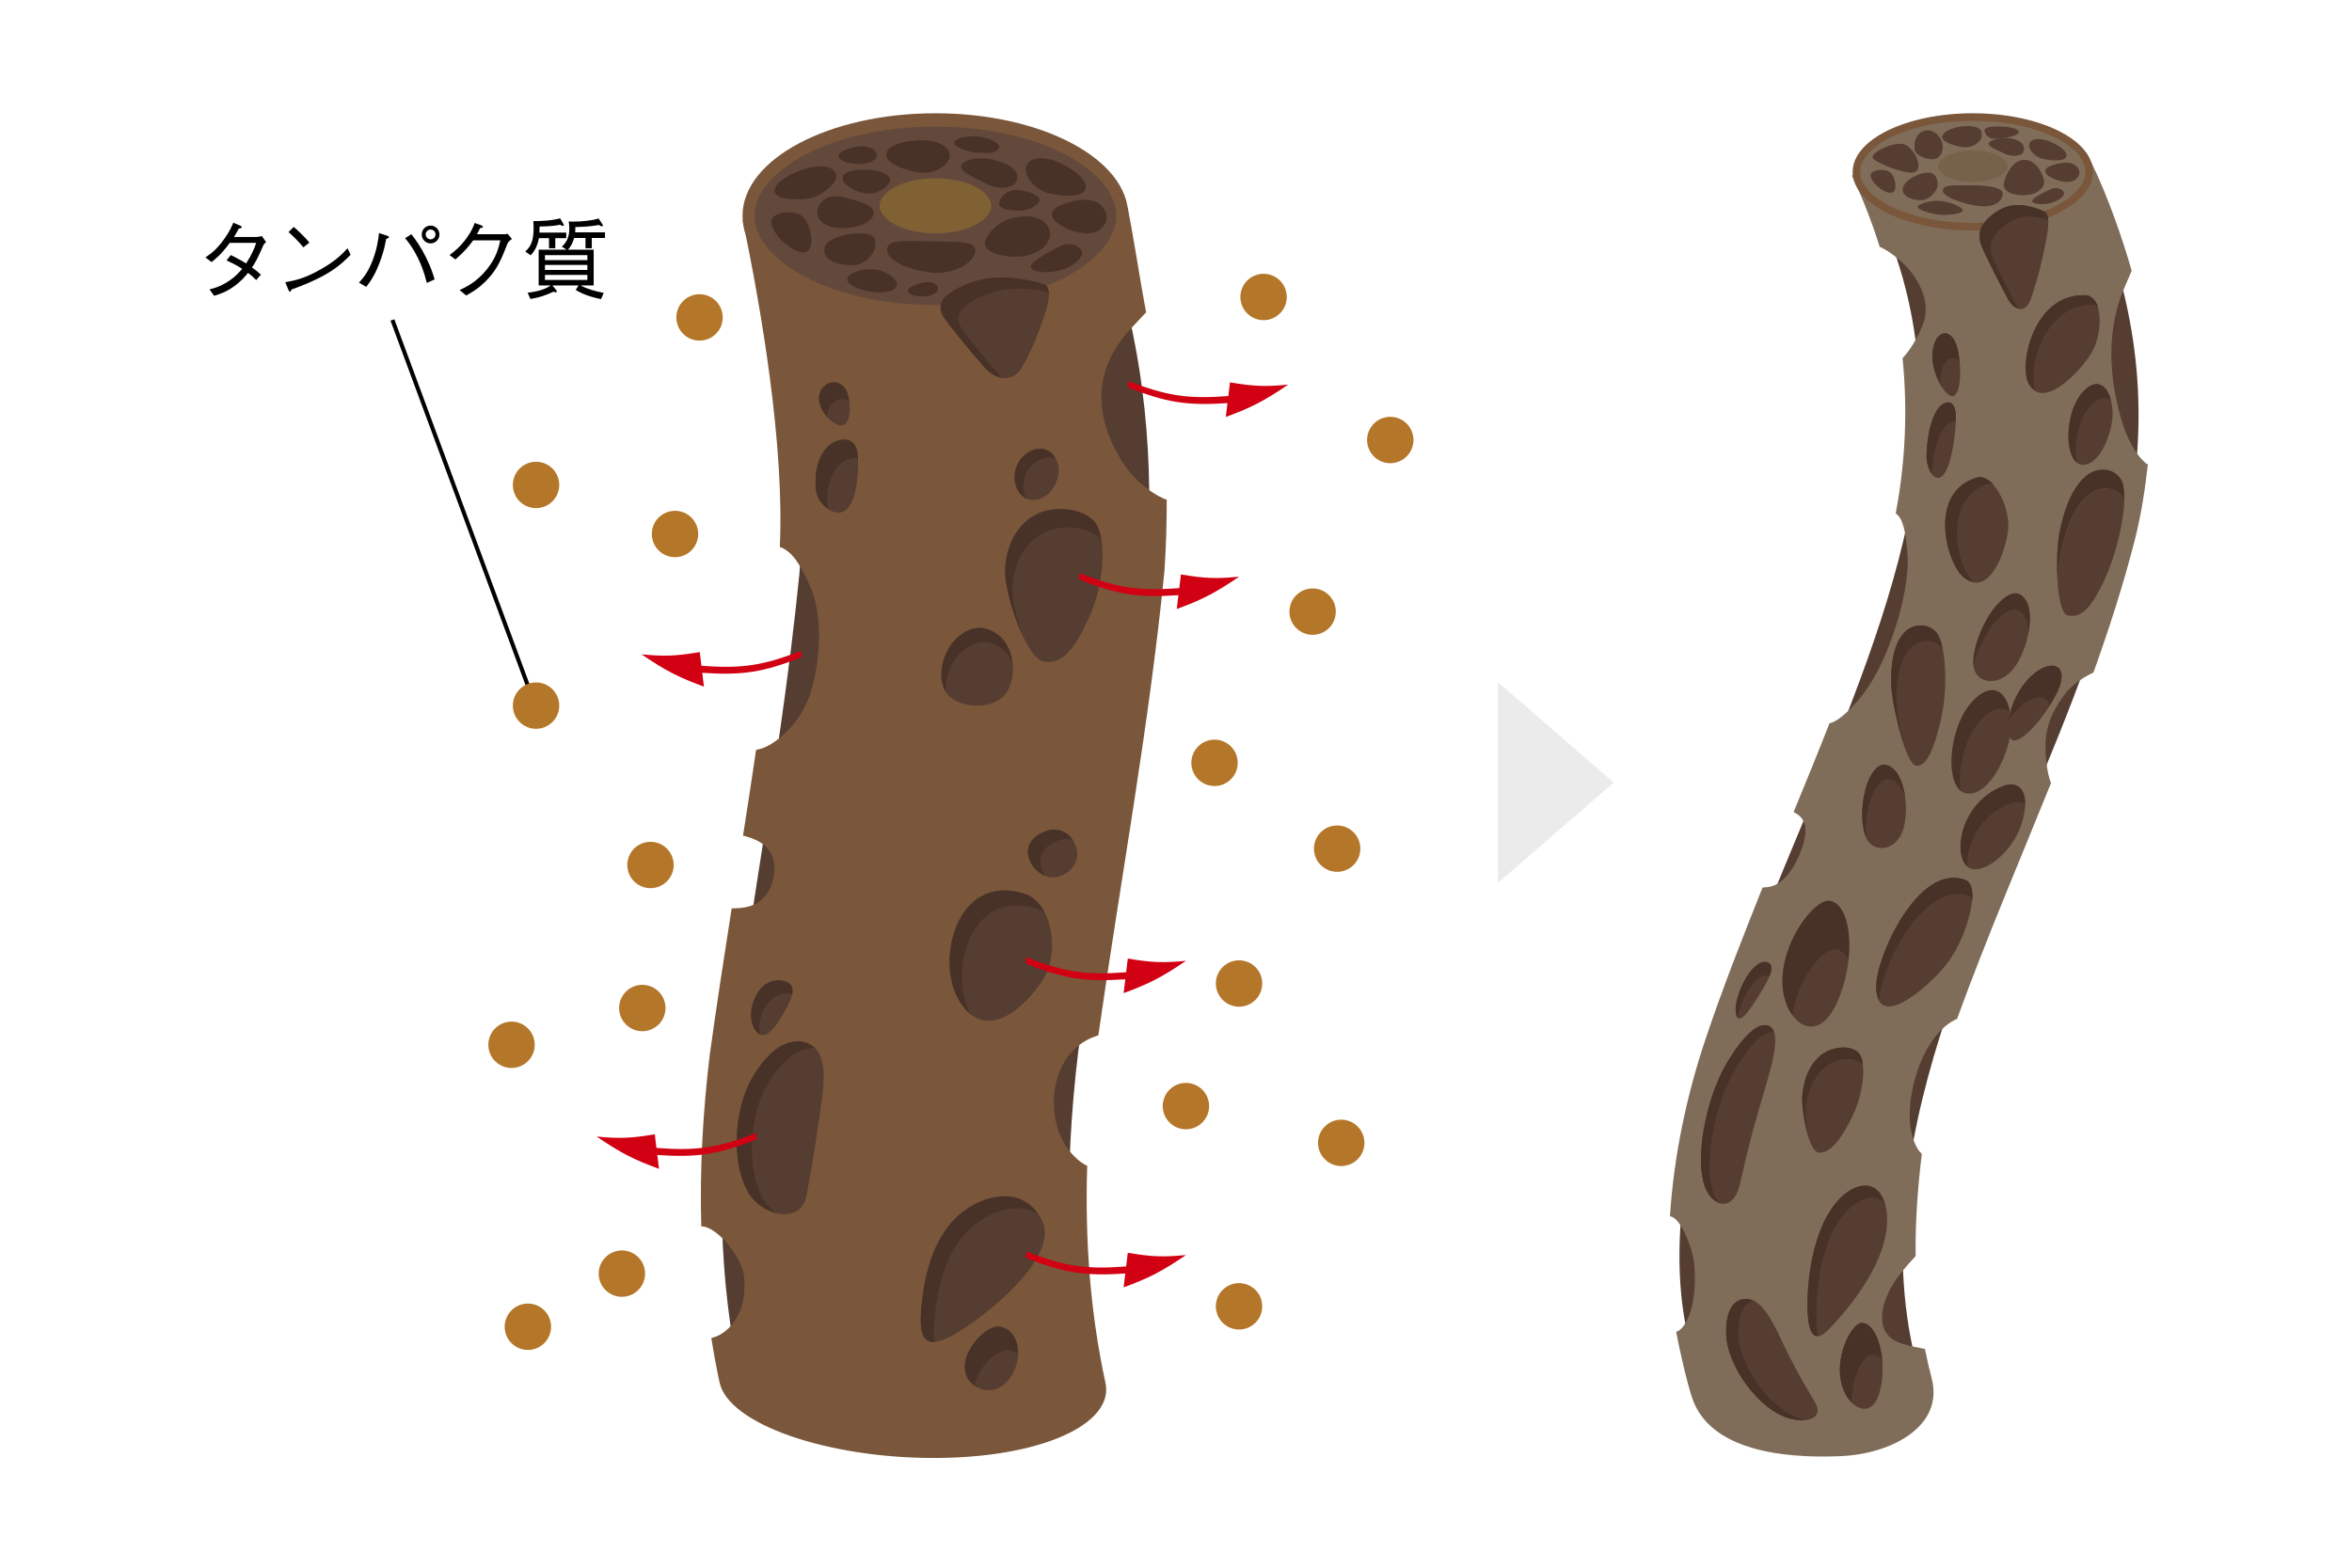 <svg xmlns="http://www.w3.org/2000/svg" xmlns:xlink="http://www.w3.org/1999/xlink" viewBox="0 0 450 300">
<style type="text/css">
.st0{fill:none;stroke:#040000;stroke-width:0.782;stroke-miterlimit:10;}.st1{fill:#553D32;}.st2{fill:#7A573A;}.st3{fill:#63483C;}.st4{fill:#806134;}.st5{fill:#483228;}.st6{fill:#806D59;}.st7{fill:#76614B;}.st8{fill:#D10012;}.st9{fill:#B47628;}.st10{fill:#EBEBEB;}</style>
<g>
<line class="st0" x1="102.435" y1="135.083" x2="75.083" y2="61.228"/>
<g>
<path class="st1" d="M178.971,275.318c-21.242,0-36.322-6.83-37.373-11.533c-3.997-18.385-4.588-38.556-1.805-61.644c1.526-11.02,3.296-22.275,5.005-33.158c3.042-19.36,6.188-39.379,8.156-59.255c1.503-21.498-0.47-41.481-5.853-59.567h66.11c5.611,17.771,7.704,37.586,6.216,58.947c-1.935,19.551-5.063,39.452-8.087,58.701c-1.716,10.926-3.491,22.222-5.038,33.384c-2.892,23.979-2.262,44.949,1.917,64.175c0.127,0.571,0.152,1.346-0.744,2.468C204.585,271.441,194.436,275.318,178.971,275.318z"/>
<path class="st2" d="M210.144,198.129c4.212-29.613,9.695-59.032,12.636-88.762c0.319-4.577,0.452-9.164,0.447-13.75c-1.711-0.491-6.03-3.136-8.705-7.546c-6.553-10.803-3.21-18.458-0.344-22.519c1.446-2.05,3.556-4.094,5.101-5.775c-1.049-5.51-2.303-13.877-3.522-20.061c-24.606,0-49.049,2.421-73.656,2.421c3.525,16.952,8.005,42.961,7.097,62.53c2.399,0.842,3.908,3.353,5.753,7.395c1.765,3.866,2.168,9.603,1.309,15.309c-0.684,4.544-1.992,8.938-5.75,12.638c-1.885,1.856-3.985,3.245-5.848,3.471c-0.829,5.652-1.619,10.782-2.499,16.429c2.416,0.601,4.511,1.572,5.499,3.702c1.041,2.243,0.392,6.026-1.365,7.964c-1.799,1.983-3.832,2.209-6.313,2.267c-1.452,9.276-2.884,18.558-4.174,27.861c-1.319,10.945-1.956,21.969-1.641,32.966c3.325,0.1,7.739,6.271,8.121,9.17c1.066,8.08-3.676,11.796-6.196,12.18c0.45,2.864,0.965,5.723,1.584,8.571c1.777,7.961,20.586,14.415,40.97,14.415c20.384,0,34.624-6.454,32.847-14.415c-2.978-13.701-3.908-27.601-3.49-41.484c-1.552-0.738-3.431-2.461-4.72-4.916c-2.137-4.072-2.585-10.918,0.931-15.863C206.005,199.81,208.356,198.669,210.144,198.129z"/>
<g>
<defs>
<path id="SVGID_5_" d="M210.144,198.129c4.212-29.613,9.695-59.032,12.636-88.762c0.319-4.577,0.452-9.164,0.447-13.75c-1.711-0.491-6.03-3.136-8.705-7.546c-6.553-10.803-3.21-18.458-0.344-22.519c1.446-2.05,3.556-4.094,5.101-5.775c-1.03-4.464-2.234-8.904-3.72-13.297c-24.606,0-48.89-5.18-73.496-5.18c6.404,18.929,8.044,43.797,7.136,63.367c2.399,0.842,3.908,3.353,5.753,7.395c1.765,3.866,2.168,9.603,1.309,15.309c-0.684,4.544-1.992,8.938-5.75,12.638c-1.885,1.856-3.985,3.245-5.848,3.471c-0.829,5.652-1.619,10.782-2.499,16.429c2.416,0.601,4.511,1.572,5.499,3.702c1.041,2.243,0.392,6.026-1.365,7.964c-1.799,1.983-3.832,2.209-6.313,2.267c-1.452,9.276-2.884,18.558-4.174,27.861c-1.319,10.945-1.956,21.969-1.641,32.966c3.325,0.1,7.739,6.271,8.121,9.17c1.066,8.08-3.676,11.796-6.196,12.18c0.45,2.864,0.965,5.723,1.584,8.571c1.777,7.961,20.586,14.415,40.97,14.415c20.384,0,34.624-6.454,32.847-14.415c-2.978-13.701-3.908-27.601-3.49-41.484c-1.552-0.738-3.431-2.461-4.72-4.916c-2.137-4.072-2.585-10.918,0.931-15.863C206.005,199.81,208.356,198.669,210.144,198.129z"/>
</defs>
<clipPath id="SVGID_1_">
<use xlink:href="#SVGID_5_"  style="overflow:visible;"/>
</clipPath>
</g>
<g>
<ellipse class="st2" cx="178.972" cy="41.299" rx="36.909" ry="19.625"/>
<path class="st3" d="M178.971,58.364c-20.696,0-34.599-8.824-34.599-17.064c0-8.243,13.903-17.067,34.599-17.067S213.57,33.057,213.57,41.3C213.57,49.54,199.667,58.364,178.971,58.364z"/>
<path class="st4" d="M178.971,44.656c-6.393,0-10.687-2.726-10.687-5.271c0-2.546,4.294-5.272,10.687-5.272c6.393,0,10.687,2.726,10.687,5.272C189.658,41.931,185.364,44.656,178.971,44.656z"/>
<path class="st5" d="M175.931,33.017c-3.225-0.5-6.632-1.925-6.37-3.575c0.235-1.477,2.57-2.376,6.096-2.594c3.598-0.223,5.87,1.18,6.053,2.657C181.968,31.586,178.649,33.394,175.931,33.017z"/>
<path class="st5" d="M200.458,36.922c3.163,0.803,6.856,0.826,7.261-0.796c0.362-1.45-1.434-3.193-4.594-4.774c-3.224-1.613-5.864-1.212-6.61,0.075C195.464,33.241,197.81,36.204,200.458,36.922z"/>
<path class="st5" d="M163.253,50.781c-2.936,0-6.011-1.002-5.496-3.392c0.321-1.493,3.611-2.733,6.547-2.733c2.936,0,3.214,0.903,3.214,2.072C167.518,47.897,166.241,50.52,163.253,50.781z"/>
<path class="st5" d="M210.088,38.833c2.362,1.744,1.956,3.931,0.239,5.219c-1.221,0.916-4.071,0.876-6.917-0.668c-2.446-1.326-2.541-2.664-1.609-3.452C202.818,39.073,207.53,37.268,210.088,38.833z"/>
<path class="st5" d="M194.315,49.109c-4.182,0-6.334-1.529-5.808-2.995c0.593-1.654,2.671-4.194,6.525-4.652c4.545-0.54,6.077,2.042,5.869,3.589C200.647,46.937,198.498,49.109,194.315,49.109z"/>
<path class="st5" d="M161.259,43.657c3.531,0,5.902-1.505,5.902-2.911c0-1.406-2.182-2.121-5.651-2.973c-3.765-0.926-5.161,1.436-5.161,2.842C156.35,42.02,157.729,43.657,161.259,43.657z"/>
<path class="st5" d="M190.385,30.654c-3.408-0.922-6.281,0.106-6.496,1.069c-0.222,0.994,1.742,1.956,4.961,3.504c2.767,1.363,5.393,0.54,5.76-0.817C194.977,33.053,193.793,31.576,190.385,30.654z"/>
<path class="st5" d="M154.085,38.097c3.105-0.337,5.902-2.912,5.902-4.317c0-1.406-1.624-2.483-5.206-1.659c-3.253,0.749-6.619,2.886-6.619,4.292C148.162,37.819,150.541,38.328,154.085,38.097z"/>
<path class="st5" d="M178.922,52.226c-6.488-0.599-9.742-3.024-9.14-4.878c0.519-1.597,3.956-1.214,9.209-1.144c6.186,0.083,7.632,0.153,7.613,1.816C186.585,49.682,183.619,52.28,178.922,52.226z"/>
<path class="st5" d="M153.578,48.305c-2.29-0.134-6.026-3.632-6.026-5.983c0-0.914,1.7-1.942,3.939-1.665c2.277,0.282,2.693,1.42,3.068,2.254C155.344,44.656,155.868,48.438,153.578,48.305z"/>
<path class="st5" d="M186.604,29.198c-1.777-0.27-4.029-1.026-4.029-1.839c0-0.813,1.693-1.283,3.735-1.283c2.757,0,4.958,1.427,4.867,1.97C190.946,29.439,189.037,29.355,186.604,29.198z"/>
<path class="st5" d="M168.042,51.658c2.354,0.639,3.678,1.985,3.561,2.893c-0.117,0.909-1.637,1.61-4.289,1.37c-2.292-0.207-5.573-1.353-5.183-2.694C162.318,52.586,164.527,51.044,168.042,51.658z"/>
<path class="st5" d="M202.448,47.294c2.5-1.357,4.179-0.071,4.522,0.779c0.343,0.85-0.639,2.205-3.068,3.295c-2.1,0.942-6.366,1.082-6.682-0.278C197.067,50.438,198.891,49.109,202.448,47.294z"/>
<path class="st5" d="M165.535,36.974c-2.481-0.365-4.345-1.889-4.345-2.886c0-0.997,1.528-1.623,4.186-1.623c2.504,0,4.556,0.696,4.926,1.674C170.679,35.139,167.962,37.545,165.535,36.974z"/>
<path class="st5" d="M164.361,31.388c-2.042,0-4.082-0.654-3.924-1.702c0.09-0.599,1.966-1.445,3.924-1.666c2.233-0.252,3.414,0.871,3.414,1.684C167.775,30.517,166.403,31.388,164.361,31.388z"/>
<path class="st5" d="M176.897,56.717c-1.622,0.104-3.275-0.311-3.203-1.151c0.041-0.48,1.488-1.248,3.031-1.523c1.76-0.314,2.755,0.517,2.797,1.163C179.564,55.852,178.519,56.613,176.897,56.717z"/>
<path class="st5" d="M194.127,36.356c2.132-0.031,4.795,0.889,4.758,1.948c-0.021,0.606-1.501,2.038-4.119,2.009c-2.247-0.024-3.491-0.477-3.583-1.285C191.09,38.22,192.098,36.588,194.127,36.356z"/>
<path class="st1" d="M199.256,54.238c0,0-7.089-2.186-12.587-0.461c-5.195,1.63-6.326,3.668-6.326,3.668s-0.958,1.402,0.174,3.18c1.131,1.778,6.738,8.531,8.162,10.014c2.097,2.184,5.244,2.483,6.811-0.267c2.444-4.29,3.43-7.401,4.394-10.238C200.924,57.076,201.258,54.603,199.256,54.238z"/>
<path class="st5" d="M183.924,62.763c-1.131-1.778-0.174-3.18-0.174-3.18s1.131-2.037,6.326-3.668c3.693-1.159,8.095-0.553,10.593-0.031c-0.104-0.877-0.514-1.483-1.413-1.646c0,0-7.089-2.186-12.587-0.461c-5.195,1.63-6.326,3.668-6.326,3.668s-0.958,1.402,0.174,3.18c1.131,1.778,6.738,8.531,8.162,10.014c0.866,0.902,1.911,1.459,2.95,1.636C189.754,70.196,184.965,64.398,183.924,62.763z"/>
</g>
<path class="st1" d="M143.299,207.437c-2.994,6.281-3.251,15.436-0.109,20.787c2.704,4.604,10.09,6.121,11.123,0.53c1.644-8.897,2.015-11.776,2.968-18.702c1.017-7.387-0.635-10.08-3.588-10.653C147.563,198.209,143.299,207.437,143.299,207.437z"/>
<path class="st5" d="M146.094,229.519c-3.143-5.351-2.886-14.505,0.109-20.787c0,0,3.987-8.587,9.786-8.095c-0.622-0.652-1.387-1.062-2.295-1.239c-6.13-1.19-10.395,8.038-10.395,8.038c-2.994,6.281-3.251,15.436-0.109,20.787c1.204,2.051,3.337,3.482,5.424,3.953C147.615,231.49,146.724,230.593,146.094,229.519z"/>
<path class="st1" d="M198.78,98.2c-4.387,1.944-6.274,6.411-6.475,10.919c-0.186,4.171,3.898,16.969,7.519,17.524c3.661,0.561,6.046-2.994,8.63-8.68c2.862-6.297,3.623-16.012,0.431-18.654C205.998,96.92,201.273,97.095,198.78,98.2z"/>
<path class="st5" d="M193.713,112.64c0.201-4.508,2.088-8.975,6.475-10.919c2.493-1.105,7.219-1.28,10.105,1.109c0.156,0.129,0.296,0.289,0.433,0.451c-0.298-1.764-0.891-3.186-1.842-3.972c-2.886-2.389-7.612-2.213-10.105-1.109c-4.387,1.944-6.274,6.411-6.475,10.919c-0.111,2.501,1.316,8.092,3.255,12.297C194.383,118.006,193.631,114.482,193.713,112.64z"/>
<path class="st1" d="M183.646,121.613c-3.521,2.739-4.687,8.703-2.292,11.381s9.563,3.143,11.608-1.13c1.79-3.742,0.591-8.409-1.912-10.312C188.561,119.66,186.105,119.7,183.646,121.613z"/>
<path class="st5" d="M184.448,124.374c2.459-1.913,4.915-1.953,7.404-0.061c0.764,0.58,1.385,1.437,1.858,2.427c-0.283-2.163-1.252-4.117-2.66-5.188c-2.488-1.892-4.945-1.853-7.404,0.061c-3.277,2.55-4.474,7.859-2.699,10.746C180.79,129.564,182.058,126.233,184.448,124.374z"/>
<path class="st1" d="M157.293,74.365c-2.182,3.095,2.174,7.457,3.91,7.039c1.328-0.319,1.822-3.001,1.017-5.921C161.446,72.681,158.571,72.553,157.293,74.365z"/>
<path class="st5" d="M158.901,77.585c0.854-1.211,2.412-1.53,3.589-0.788c-0.064-0.429-0.147-0.866-0.27-1.313c-0.773-2.803-3.649-2.931-4.927-1.119c-1.273,1.806-0.317,4.037,1.042,5.505C158.251,79.09,158.395,78.304,158.901,77.585z"/>
<path class="st1" d="M159.749,84.533c-2.246,0.945-4.146,4.345-3.633,9.217c0.296,2.805,3.668,5.571,5.806,3.78c2.093-1.752,2.498-7.88,2.131-10.809C163.74,84.218,161.936,83.613,159.749,84.533z"/>
<path class="st5" d="M158.357,97.244c-0.514-4.872,1.387-8.272,3.633-9.217c0.78-0.328,1.507-0.453,2.139-0.376c-0.02-0.326-0.041-0.654-0.075-0.929c-0.314-2.503-2.118-3.108-4.304-2.188c-2.246,0.945-4.146,4.345-3.632,9.217c0.151,1.428,1.101,2.838,2.277,3.65C158.386,97.347,158.362,97.296,158.357,97.244z"/>
<path class="st1" d="M196.011,171.034c-13.036-4.164-17.256,13.036-12.34,20.723c5.176,8.093,12.739,0.678,15.915-4.365C202.855,182.2,201.311,172.727,196.011,171.034z"/>
<path class="st5" d="M198.341,173.917c0.587,0.187,1.12,0.484,1.613,0.846c-0.893-1.789-2.214-3.176-3.943-3.729c-13.036-4.164-17.256,13.036-12.34,20.723c0.65,1.016,1.337,1.786,2.048,2.348C181.296,186.197,185.587,169.844,198.341,173.917z"/>
<path class="st1" d="M200.153,159.028c-5.837,2.132-3.296,7.603,0.104,8.691c2.876,0.92,6.458-1.818,5.776-5.036C205.309,159.269,202.431,158.196,200.153,159.028z"/>
<path class="st5" d="M202.521,160.827c0.867-0.317,1.819-0.354,2.708-0.095c-1.206-1.837-3.314-2.348-5.076-1.705c-5.728,2.093-3.385,7.391-0.082,8.615C198.464,165.527,198.381,162.34,202.521,160.827z"/>
<path class="st1" d="M150.185,187.791c-5.093-1.445-7.743,5.759-5.908,8.984c1.961,3.446,4.438-0.679,6.124-3.702C152,190.206,152.182,188.358,150.185,187.791z"/>
<path class="st5" d="M151.566,190.258c0.253-1.272-0.144-2.116-1.381-2.467c-5.093-1.445-7.743,5.759-5.908,8.984c0.36,0.632,0.737,1.005,1.123,1.181C144.727,194.495,147.224,189.221,151.566,190.258z"/>
<path class="st1" d="M196.297,86.871c-3.606,2.647-2.413,8.812,1.301,8.809c3.678-0.003,5.391-4.373,4.896-6.582C201.834,86.16,199.17,84.763,196.297,86.871z"/>
<path class="st5" d="M197.982,88.556c1.488-1.092,2.912-1.23,4.038-0.715c-1.052-2.019-3.306-2.744-5.723-0.97c-3.175,2.331-2.624,7.379,0.088,8.552C195.348,93.387,195.667,90.255,197.982,88.556z"/>
<path class="st1" d="M185.945,230.734c-7.274,4.23-9.032,13.095-9.621,19.071c-0.553,5.604,0.04,9.092,6.105,5.632c7.245-4.133,20.257-15.264,16.955-21.845C196.082,227.01,189.412,228.718,185.945,230.734z"/>
<path class="st5" d="M178.821,252.106c0.589-5.976,2.347-14.84,9.621-19.071c2.516-1.463,6.715-2.747,10.093-0.834c-3.494-4.902-9.397-3.324-12.59-1.467c-7.274,4.23-9.032,13.095-9.621,19.071c-0.413,4.19-0.185,7.194,2.49,7C178.587,255.587,178.637,253.968,178.821,252.106z"/>
<path class="st1" d="M185.528,264.34c-3.168-4.123,2.504-10.415,5.294-10.47c3.267-0.064,5.355,4.478,2.946,8.976C191.358,267.343,187.097,266.381,185.528,264.34z"/>
<path class="st5" d="M192.608,258.386c0.813-0.016,1.552,0.255,2.168,0.737c0.089-2.971-1.614-5.3-3.954-5.254c-2.79,0.055-8.462,6.347-5.294,10.47c0.247,0.321,0.577,0.599,0.94,0.85C187.026,261.779,190.575,258.427,192.608,258.386z"/>
</g>
<g>
<g>
<path class="st1" d="M351.298,274.838c-9.729-0.084-23.178-4.12-26.174-11.933c-7.433-19.382-2.749-43.121,3.664-63.787c3.544-11.42,8.384-22.973,13.068-34.31c8.364-20.245,17.47-40.965,22.292-61.314c4.768-20.12,4.744-41.425-4.174-61.638c13.974,0,27.947,0,41.92,0c7.941,20.686,9.257,40.45,4.525,60.996c-4.632,20.113-13.698,40.697-21.987,60.742c-4.721,11.417-9.626,23.05-13.23,34.544c-6.746,21.52-10.28,44.098-3.573,66.406c0.177,0.59,0.332,1.394-0.016,2.554C366.496,270.823,361.105,274.838,351.298,274.838z"/>
<path class="st6" d="M406.117,81.081c-2.346-7.503-3.078-15.742-0.685-23.302c0.67-2.117,1.716-4.237,2.41-5.976c-1.603-5.701-4.583-14.36-7.731-20.759c-15.31,0.519-30.499,1.986-45.809,2.505c2.109,4.467,3.875,9.041,5.336,13.681c2.33,1.02,5.073,3.472,6.315,5.221c2.873,4.046,2.873,7.283,1.915,9.71c-0.77,1.951-2.061,4.46-3.856,6.38c0.98,9.895,0.56,19.891-1.316,29.712c1.378,0.872,1.917,3.47,2.247,7.652c0.315,4-0.771,9.937-2.855,15.841c-1.66,4.702-3.781,9.248-7.289,13.077c-1.76,1.921-3.524,3.358-4.776,3.592c-2.283,5.848-4.457,11.157-6.866,17c1.335,0.621,2.345,1.626,2.273,3.83c-0.076,2.321-1.723,6.236-3.466,8.241c-1.783,2.052-3.143,2.286-4.735,2.346c-3.831,9.575-7.616,19.207-10.855,28.83c-3.702,10.996-6.128,22.566-6.872,34.112c2.1,0.103,4.502,6.489,4.702,9.489c0.556,8.361-1.947,12.206-3.511,12.604c0.531,2.964,2.143,10.053,3.12,12.828c3.408,9.681,16.845,11.465,28.364,10.958c9.944-0.438,19.797-5.843,17.398-14.916c-0.494-1.868-0.918-3.732-1.284-5.595c-1.318-0.234-2.776-0.546-4.255-0.966c-5.022-1.426-4.788-6.473-1.915-11.329c1.016-1.717,2.526-3.439,4.391-5.484c-0.079-6.391,0.374-12.871,1.185-19.553c-0.87-0.763-1.796-2.547-2.168-5.087c-0.617-4.214,0.585-11.298,4.064-16.415c1.769-2.602,3.572-3.783,4.851-4.342c5.485-15.101,11.913-30.096,17.964-45.108c-0.447-1.162-0.667-2.371-0.817-3.521c-0.74-5.685,0.218-8.921,3.091-12.967c1.307-1.841,2.873-3.237,5.85-4.679c3.048-8.493,5.789-17.009,7.963-25.573c1.175-4.63,1.914-9.482,2.446-14.228C409.914,88.381,407.536,85.621,406.117,81.081z"/>
<g>
<defs>
<path id="SVGID_7_" d="M374.445,194.965c11.155-30.709,26.215-60.974,34.052-91.848c1.175-4.63,1.914-9.482,2.446-14.228c-1.028-0.508-3.406-3.268-4.825-7.809c-2.346-7.503-3.078-15.742-0.685-23.302c0.67-2.117,1.716-4.237,2.41-5.976c-1.414-4.619-3.225-9.214-5.519-13.759c-16.273-1.143-32.073-4.221-48.347-5.36c10.388,21.358,13.179,42.725,8.721,65.57c1.378,0.872,1.917,3.47,2.247,7.652c0.315,4-0.771,9.937-2.855,15.841c-1.66,4.702-3.781,9.248-7.289,13.077c-1.76,1.921-3.524,3.358-4.776,3.592c-2.283,5.848-4.457,11.157-6.866,17c1.335,0.621,2.345,1.626,2.273,3.83c-0.076,2.321-1.723,6.236-3.466,8.241c-1.783,2.052-3.143,2.286-4.735,2.346c-3.831,9.575-7.616,19.207-10.855,28.83c-3.702,10.996-6.128,22.566-6.872,34.112c2.1,0.103,4.502,6.489,4.702,9.489c0.556,8.361-1.947,12.206-3.511,12.604c0.531,2.964,1.098,6.094,2.074,8.869c3.408,9.681,17.881,14.623,29.409,14.916c9.856,0.251,19.797-5.843,17.398-14.916c-3.739-14.141-3.686-28.032-1.879-42.926c-0.87-0.763-1.796-2.547-2.168-5.087c-0.617-4.214,0.585-11.298,4.064-16.415C371.363,196.704,373.166,195.524,374.445,194.965z"/>
</defs>
<clipPath id="SVGID_2_">
<use xlink:href="#SVGID_7_"  style="overflow:visible;"/>
</clipPath>
</g>
<path class="st1" d="M329.724,204.596c-3.358,6.5-5.17,15.973-3.838,21.509c1.146,4.764,5.661,6.334,6.988,0.549c2.112-9.206,2.989-12.186,5.123-19.352c2.277-7.644,2.036-10.43,0.314-11.024C334.738,195.048,329.724,204.596,329.724,204.596z"/>
<path class="st5" d="M327.572,227.447c-1.375-5.537,0.372-15.01,3.695-21.509c0,0,4.626-8.886,8.175-8.376c-0.226-0.674-0.602-1.099-1.132-1.282c-3.573-1.232-8.588,8.317-8.588,8.317c-3.358,6.5-5.17,15.973-3.838,21.509c0.511,2.122,1.724,3.603,3.001,4.09C328.32,229.485,327.848,228.557,327.572,227.447z"/>
<path class="st1" d="M364.466,120.916c-2.226,2.219-2.8,6.423-2.605,10.514c0.18,3.784,2.773,14.996,4.806,15.104c2.057,0.109,3.429-3.418,4.697-8.875c1.405-6.044,1.004-14.863-1.095-16.87C368.372,118.974,365.73,119.655,364.466,120.916z"/>
<path class="st5" d="M362.865,134.456c-0.127-4.104,0.527-8.324,2.788-10.55c1.285-1.265,3.93-1.946,5.784-0.123c0.101,0.099,0.194,0.227,0.287,0.357c-0.336-1.549-0.829-2.755-1.454-3.352c-1.897-1.814-4.539-1.134-5.804,0.127c-2.226,2.219-2.8,6.423-2.605,10.514c0.108,2.269,1.184,7.178,2.355,10.799C363.488,139.249,362.916,136.133,362.865,134.456z"/>
<path class="st1" d="M348.997,201.495c-2.693,1.743-3.849,4.912-4.158,7.967c-0.285,2.827,1.1,11.126,3.29,11.132c2.214,0.006,4.149-2.685,6.216-6.817c2.29-4.577,2.975-11.165,0.956-12.591C353.476,199.898,350.527,200.505,348.997,201.495z"/>
<path class="st5" d="M345.543,211.692c0.384-3.068,1.628-6.252,4.361-8.001c1.553-0.994,4.505-1.601,6.282-0.304c0.096,0.07,0.182,0.163,0.266,0.257c-0.168-1.147-0.549-2.032-1.15-2.456c-1.825-1.289-4.774-0.682-6.305,0.308c-2.693,1.743-3.849,4.912-4.158,7.967c-0.171,1.695,0.371,5.331,1.18,7.999C345.61,215.257,345.386,212.946,345.543,211.692z"/>
<path class="st1" d="M382.608,115.188c-3.177,3.09-5.74,9.816-4.922,12.836c0.817,3.02,5.639,3.545,8.374-1.275c2.395-4.22,2.895-9.484,1.681-11.63C386.535,112.986,384.827,113.03,382.608,115.188z"/>
<path class="st5" d="M382.397,118.302c2.241-2.158,3.949-2.202,5.135-0.069c0.364,0.655,0.549,1.621,0.587,2.737c0.436-2.44,0.306-4.644-0.377-5.851c-1.207-2.134-2.914-2.089-5.134,0.069c-2.957,2.875-5.334,8.864-5.005,12.12C378.363,124.156,380.219,120.399,382.397,118.302z"/>
<path class="st1" d="M357.928,148.455c-1.91,3.391-2.219,9.868-0.618,12.368c1.601,2.5,6.016,1.962,7.032-2.866c0.889-4.227-0.199-8.984-1.896-10.629C360.759,145.693,359.262,146.087,357.928,148.455z"/>
<path class="st5" d="M358.647,151.251c1.353-2.373,2.85-2.767,4.519-1.127c0.512,0.503,0.956,1.319,1.315,2.298c-0.324-2.247-1.08-4.168-2.035-5.094c-1.687-1.635-3.184-1.242-4.518,1.127c-1.778,3.156-2.137,8.943-0.899,11.753C356.784,157.263,357.332,153.557,358.647,151.251z"/>
<path class="st1" d="M370.172,65.533c-1.779,4.509,2.033,10.865,3.593,10.257c1.194-0.465,1.701-4.373,0.86-8.627C373.818,63.079,371.214,62.892,370.172,65.533z"/>
<path class="st5" d="M371.724,70.225c0.741-1.765,2.116-2.229,3.187-1.149c-0.069-0.625-0.158-1.261-0.286-1.913c-0.807-4.084-3.411-4.27-4.453-1.63c-1.038,2.631-0.145,5.882,1.057,8.021C371.161,72.418,371.285,71.271,371.724,70.225z"/>
<path class="st1" d="M371.577,77.42c-1.463,0.978-2.797,4.497-2.982,9.538c-0.107,2.903,1.653,5.764,3.24,3.912c1.553-1.813,2.43-8.154,2.364-11.185C374.142,77.095,373.001,76.468,371.577,77.42z"/>
<path class="st5" d="M369.61,90.573c0.293-5.041,1.713-8.56,3.2-9.538c0.516-0.34,0.985-0.468,1.381-0.389c0.008-0.338,0.015-0.676,0.008-0.962c-0.056-2.59-1.198-3.217-2.622-2.264c-1.463,0.978-2.797,4.497-2.982,9.538c-0.054,1.478,0.377,2.937,1.019,3.776C369.615,90.68,369.607,90.627,369.61,90.573z"/>
<path class="st1" d="M376.153,168.44c-8.971-3.634-17.314,14.699-17.202,20.529c0.153,7.962,8.818,1.035,13.067-3.959C376.392,179.869,378.992,169.59,376.153,168.44z"/>
<path class="st5" d="M376.609,171.406c0.299,0.102,0.598,0.518,0.8,0.896c0.108-1.826-0.33-3.487-1.256-3.862c-8.97-3.634-17.314,14.699-17.202,20.529c0.019,0.999,0.283,1.838,0.582,2.425C360.002,184.445,368.287,168.573,376.609,171.406z"/>
<path class="st1" d="M383.094,150.478c-8.153,3.301-9.526,13.242-6.565,15.461c2.505,1.877,8.603-2.69,10.317-8.469C388.665,151.339,386.276,149.189,383.094,150.478z"/>
<path class="st5" d="M384.354,153.876c1.211-0.49,2.303-0.476,3.096,0.059c0.067-3.367-1.894-4.454-4.355-3.458c-8.002,3.24-9.462,12.857-6.714,15.311C376.209,161.891,378.569,156.218,384.354,153.876z"/>
<path class="st1" d="M338.398,184.268c-2.799-1.495-6.598,5.96-6.312,9.296c0.305,3.566,2.986-0.702,4.912-3.83C338.826,186.767,339.496,184.854,338.398,184.268z"/>
<path class="st5" d="M338.547,186.821c0.531-1.316,0.531-2.19-0.149-2.553c-2.799-1.495-6.598,5.96-6.312,9.296c0.056,0.654,0.195,1.04,0.393,1.222C332.981,191.205,336.096,185.747,338.547,186.821z"/>
<path class="st1" d="M398.435,75.085c-3.713,4.167-3.511,13.875,0.073,13.871c3.549-0.005,5.914-6.886,5.683-10.364C403.883,73.964,401.393,71.764,398.435,75.085z"/>
<path class="st1" d="M400.005,94.393c-3.017,2.115-4.822,6.8-5.755,11.499c-0.278,1.398-0.456,3.72-0.53,6.24c0.268,2.962,0.862,5.384,1.867,5.617c2.188,0.507,4.199-0.646,6.989-6.627c2.187-4.688,3.753-11.117,3.87-15.43c-0.054-0.131-0.109-0.258-0.175-0.363C404.747,92.907,401.719,93.191,400.005,94.393z"/>
<path class="st5" d="M406.085,92.315c-0.008-0.023-0.017-0.044-0.026-0.066c-0.078-0.205-0.164-0.392-0.266-0.549c-0.884-1.361-2.228-1.867-3.536-1.835c-0.581,0.014-1.155,0.134-1.679,0.333c-0.393,0.149-0.757,0.342-1.074,0.567c-0.186,0.132-0.367,0.274-0.543,0.426c-2.644,2.273-4.202,6.664-5.005,11.067c-0.001,0.008-0.003,0.016-0.004,0.024c-0.169,0.935-0.291,2.275-0.366,3.807c-0.079,1.939-0.043,4.106,0.133,6.045c0.074-2.52,0.252-4.842,0.53-6.24c0.933-4.699,2.738-9.385,5.755-11.499c1.715-1.202,4.742-1.485,6.265,0.936c0.066,0.105,0.122,0.232,0.175,0.363C406.483,94.307,406.376,93.133,406.085,92.315z"/>
<path class="st5" d="M399.896,77.737c1.552-1.719,2.934-1.936,3.97-1.126c-0.816-3.179-2.943-4.321-5.431-1.527c-3.27,3.67-3.462,11.619-1.052,13.466C396.74,85.344,397.482,80.412,399.896,77.737z"/>
<path class="st1" d="M352.707,228.703c-5.068,4.377-6.691,13.55-6.87,19.734c-0.167,5.799,0.762,9.397,4.189,5.828c5.841-6.083,11.971-14.977,10.921-22.604C360.066,225.255,355.122,226.618,352.707,228.703z"/>
<path class="st5" d="M347.517,250.818c0.063-6.183,1.538-15.356,6.542-19.734c1.731-1.514,4.525-2.842,6.48-0.863c-1.735-5.072-5.608-3.439-7.832-1.518c-5.068,4.377-6.691,13.55-6.87,19.733c-0.125,4.335,0.337,7.444,2.016,7.243C347.595,254.42,347.498,252.745,347.517,250.818z"/>
<path class="st1" d="M353.389,267.289c-3.495-5.564,0.519-14.055,2.821-14.129c2.696-0.087,4.812,6.043,3.69,12.113C358.778,271.342,355.119,270.044,353.389,267.289z"/>
<path class="st5" d="M358.198,259.255c0.67-0.022,1.318,0.344,1.899,0.995c-0.367-4.009-1.957-7.152-3.888-7.09c-2.303,0.074-6.316,8.565-2.821,14.129c0.272,0.434,0.607,0.809,0.962,1.147C354.052,263.833,356.523,259.309,358.198,259.255z"/>
<path class="st1" d="M341.888,192.395c-3.518-8.808,4.727-20.363,8.101-20.007c3.951,0.417,5.3,9.772,1.951,18.384C348.591,199.384,343.63,196.756,341.888,192.395z"/>
<path class="st5" d="M351.163,181.665c0.982,0.104,1.823,0.766,2.484,1.832c0.598-5.913-0.828-10.811-3.658-11.11c-3.374-0.356-11.618,11.199-8.101,20.007c0.274,0.686,0.655,1.3,1.077,1.865C343.832,187.495,348.708,181.406,351.163,181.665z"/>
<ellipse class="st2" cx="377.445" cy="32.896" rx="22.984" ry="11.222"/>
<path class="st6" d="M377.445,42.654c-12.888,0-21.546-5.046-21.546-9.757c0-4.713,8.658-9.759,21.546-9.759s21.546,5.046,21.546,9.759C398.99,37.608,390.333,42.654,377.445,42.654z"/>
<path class="st7" d="M377.445,34.816c-3.981,0-6.655-1.559-6.655-3.014c0-1.456,2.674-3.014,6.655-3.014s6.655,1.559,6.655,3.014C384.1,33.257,381.426,34.816,377.445,34.816z"/>
<path class="st1" d="M375.551,28.16c-2.008-0.286-4.13-1.1-3.967-2.044c0.146-0.844,2.03-1.986,4.903-1.986c2.246,0,2.873,0.809,2.663,2.022C378.945,27.337,377.244,28.376,375.551,28.16z"/>
<path class="st1" d="M390.825,30.393c1.97,0.459,4.269,0.472,4.522-0.455c0.226-0.829-0.893-1.826-2.861-2.73c-2.007-0.923-3.652-0.693-4.116,0.043C387.715,28.288,389.176,29.982,390.825,30.393z"/>
<path class="st1" d="M367.657,38.318c-1.828,0-3.619-0.657-3.619-2.05c0-1.618,2.96-3.237,4.788-3.237c1.828,0,1.915,1.759,1.915,2.428C370.741,36.127,369.517,38.169,367.657,38.318z"/>
<path class="st1" d="M396.822,31.486c1.471,0.997,1.218,2.248,0.149,2.985c-0.761,0.524-2.535,0.501-4.307-0.382c-1.523-0.758-1.582-1.524-1.002-1.974C392.295,31.623,395.229,30.591,396.822,31.486z"/>
<path class="st1" d="M387,37.362c-2.605,0-3.496-1.082-3.617-1.713c-0.192-1,1.239-4.784,3.639-5.046c2.83-0.309,4.209,3.554,4.079,4.438C390.943,36.119,389.604,37.362,387,37.362z"/>
<path class="st1" d="M385.106,26.557c-2.122-0.527-4.465,0.312-4.599,0.863c-0.138,0.568,1.085,1.118,3.09,2.004c1.723,0.779,3.358,0.309,3.587-0.467C387.412,28.181,387.229,27.084,385.106,26.557z"/>
<path class="st1" d="M365.953,33.031c1.934-0.192,0.958-3.237-0.33-4.434c-0.64-0.595-1.012-1.42-3.242-0.948c-2.026,0.428-4.122,1.65-4.122,2.454C358.259,30.906,363.746,33.162,365.953,33.031z"/>
<path class="st1" d="M379.36,39.504c-4.04-0.343-8.013-2.089-7.638-3.15c0.323-0.913,0.923-0.896,5.723-0.896c3.831,0,5.758,0.667,5.746,1.618C383.179,38.027,382.285,39.535,379.36,39.504z"/>
<path class="st1" d="M361.631,36.902c-1.426-0.076-3.753-2.077-3.752-3.421c0-0.522,1.058-1.111,2.453-0.952c1.418,0.161,1.677,0.812,1.91,1.289C362.731,34.816,363.058,36.978,361.631,36.902z"/>
<path class="st1" d="M381.276,26.557c-1.107-0.155-1.587-1.168-1.587-1.633c0-0.465,1.054-0.734,2.326-0.734c1.717,0,3.372,0.176,4.049,0.748C387.022,25.748,384.149,26.557,381.276,26.557z"/>
<path class="st1" d="M372.657,38.695c1.466,0.366,2.946,1.099,2.873,1.618c-0.073,0.52-1.915,0.809-3.831,0.809c-1.434,0-5.031-0.852-4.788-1.618C367.027,39.137,369.783,37.886,372.657,38.695z"/>
<path class="st1" d="M392.064,36.324c1.557-0.776,2.602-0.041,2.816,0.445c0.214,0.486-0.398,1.261-1.911,1.884c-1.308,0.539-3.964,0.619-4.161-0.159C388.714,38.122,389.85,37.362,392.064,36.324z"/>
<path class="st1" d="M369.077,30.423c-1.545-0.209-2.599-1.087-2.706-1.65c-0.419-2.215,0.799-3.833,2.454-3.833c1.559,0,2.873,1.618,2.873,3.237C371.699,29.794,370.589,30.75,369.077,30.423z"/>
<path class="st1" d="M390.976,40.408c0,0-4.495-2.262-7.981-0.477c-3.294,1.687-4.011,3.795-4.011,3.795s-0.607,1.451,0.11,3.29c0.717,1.84,4.273,8.828,5.175,10.362c1.33,2.26,3.325,2.57,4.319-0.276c1.55-4.439,2.175-7.659,2.786-10.594C392.033,43.344,392.245,40.786,390.976,40.408z"/>
<path class="st5" d="M381.253,49.229c-0.717-1.84-0.11-3.29-0.11-3.29s0.717-2.108,4.012-3.795c2.342-1.199,5.133-0.573,6.717-0.032c-0.066-0.907-0.326-1.534-0.896-1.704c0,0-4.495-2.262-7.981-0.477c-3.294,1.687-4.012,3.795-4.012,3.795s-0.607,1.451,0.11,3.29c0.717,1.84,4.273,8.828,5.175,10.362c0.549,0.934,1.212,1.51,1.871,1.693C384.95,56.92,381.913,50.921,381.253,49.229z"/>
<path class="st1" d="M399.057,56.496c-9.965-0.412-12.802,13.118-10.964,16.83c2.51,5.069,9.044-1.221,11.774-5.328C402.679,63.768,402.21,56.626,399.057,56.496z"/>
<path class="st5" d="M400.387,58.299c0.326,0.001,0.746,0.204,1.058,0.403c-0.434-1.193-1.36-2.164-2.389-2.206c-9.964-0.412-12.801,13.118-10.964,16.83c0.315,0.636,0.825,1.117,1.295,1.429C387.795,70.202,391.302,58.262,400.387,58.299z"/>
<path class="st1" d="M378.206,91.386c-9.393,2.84-5.889,16.258-2.511,19.094c4.614,3.872,7.803-4.051,8.466-8.729C384.844,96.934,381.178,90.487,378.206,91.386z"/>
<path class="st5" d="M380.251,92.622c0.302-0.104,0.782-0.053,1.16,0.03c-0.941-0.962-2.236-1.56-3.206-1.267c-9.393,2.84-5.889,16.258-2.51,19.093c0.579,0.486,1.268,0.766,1.844,0.902C374.005,107.69,371.84,95.524,380.251,92.622z"/>
<path class="st1" d="M330.355,256.509c0.737,4.994,4.853,11.172,9.618,13.929c4.1,2.372,9.534,1.675,7.239-2.176c-3.653-6.129-4.645-8.182-7.005-13.128c-2.517-5.276-4.492-6.817-6.56-6.548C329.352,249.143,330.355,256.509,330.355,256.509z"/>
<path class="st5" d="M342.472,270.618c-4.808-2.741-8.987-8.896-9.758-13.878c0,0-0.972-6.84,2.848-7.811c-0.643-0.313-1.28-0.427-1.915-0.344c-4.294,0.557-3.291,7.924-3.291,7.924c0.737,4.994,4.853,11.172,9.618,13.929c1.826,1.056,3.947,1.488,5.511,1.316C344.481,271.542,343.437,271.168,342.472,270.618z"/>
<path class="st1" d="M377.65,133.953c-5.169,5.147-5.777,17.701-1.146,17.924c4.585,0.22,8.256-8.518,8.269-13.026C384.789,132.853,381.769,129.852,377.65,133.953z"/>
<path class="st5" d="M379.301,137.473c2.158-2.122,3.964-2.314,5.229-1.201c-0.77-4.159-3.415-5.77-6.88-2.32c-4.552,4.532-5.512,14.789-2.564,17.329C374.543,147.098,375.943,140.774,379.301,137.473z"/>
<path class="st1" d="M389.942,128.338c-5.746,3.85-6.946,13.084-4.73,13.36c1.696,0.211,5.545-3.749,8.216-8.899C395.991,127.855,393.306,126.084,389.942,128.338z"/>
<path class="st5" d="M387.678,134.395c2.298-1.48,4.19-1.158,4.448,0.665c0.452-0.723,0.892-1.472,1.302-2.261c2.564-4.944-0.121-6.716-3.486-4.461c-3.353,2.247-5.121,6.334-5.612,9.392C385.213,136.449,386.315,135.273,387.678,134.395z"/>
</g>
</g>
<g>
<path class="st8" d="M122.75,125.216c4.329,0.425,6.596,0.338,11.133-0.432c0.126,1.048,0.19,1.572,0.316,2.619c7.709,0.578,11.72,0.004,19.079-2.865c0.05,0.481,0.075,0.721,0.125,1.202c-7.341,2.923-11.343,3.525-19.041,3.012c0.128,1.059,0.192,1.588,0.319,2.646C129.819,129.61,127.384,128.373,122.75,125.216z"/>
</g>
<g>
<path class="st8" d="M114.148,217.491c4.329,0.425,6.596,0.338,11.133-0.432c0.126,1.048,0.19,1.572,0.316,2.619c7.709,0.578,11.72,0.004,19.079-2.865c0.05,0.481,0.075,0.721,0.125,1.202c-7.341,2.923-11.343,3.525-19.041,3.012c0.128,1.059,0.192,1.588,0.319,2.646C121.217,221.885,118.782,220.649,114.148,217.491z"/>
</g>
<g>
<path class="st8" d="M237.076,110.358c-4.329,0.425-6.596,0.338-11.133-0.432c-0.126,1.048-0.19,1.572-0.316,2.619c-7.709,0.578-11.72,0.004-19.079-2.865c-0.05,0.481-0.075,0.721-0.125,1.202c7.341,2.923,11.343,3.525,19.041,3.012c-0.128,1.059-0.192,1.588-0.319,2.646C230.007,114.752,232.443,113.515,237.076,110.358z"/>
</g>
<g>
<path class="st8" d="M226.91,183.866c-4.329,0.425-6.596,0.338-11.133-0.432c-0.126,1.048-0.19,1.572-0.316,2.619c-7.709,0.578-11.72,0.004-19.079-2.865c-0.05,0.481-0.075,0.721-0.125,1.202c7.341,2.923,11.343,3.525,19.041,3.012c-0.128,1.059-0.192,1.588-0.319,2.646C219.841,188.26,222.277,187.023,226.91,183.866z"/>
</g>
<g>
<path class="st8" d="M226.91,240.169c-4.329,0.425-6.596,0.338-11.133-0.432c-0.126,1.048-0.19,1.572-0.316,2.619c-7.709,0.578-11.72,0.004-19.079-2.865c-0.05,0.481-0.075,0.721-0.125,1.202c7.341,2.923,11.343,3.525,19.041,3.012c-0.128,1.059-0.192,1.588-0.319,2.646C219.841,244.563,222.277,243.327,226.91,240.169z"/>
</g>
<g>
<path class="st8" d="M246.46,73.604c-4.329,0.425-6.596,0.338-11.133-0.432c-0.126,1.048-0.19,1.572-0.316,2.619c-7.709,0.578-11.72,0.004-19.079-2.865c-0.05,0.481-0.075,0.721-0.125,1.202c7.341,2.923,11.343,3.525,19.041,3.012c-0.128,1.059-0.192,1.588-0.319,2.646C239.391,77.998,241.827,76.761,246.46,73.604z"/>
</g>
<circle class="st9" cx="118.982" cy="243.728" r="4.437"/>
<circle class="st9" cx="100.996" cy="253.894" r="4.437"/>
<circle class="st9" cx="97.868" cy="199.937" r="4.437"/>
<circle class="st9" cx="122.892" cy="192.899" r="4.437"/>
<circle class="st9" cx="102.56" cy="135.031" r="4.437"/>
<circle class="st9" cx="124.456" cy="165.529" r="4.437"/>
<circle class="st9" cx="237.063" cy="188.207" r="4.437"/>
<circle class="st9" cx="255.831" cy="162.401" r="4.437"/>
<circle class="st9" cx="237.063" cy="249.984" r="4.437"/>
<circle class="st9" cx="256.613" cy="218.704" r="4.437"/>
<circle class="st9" cx="226.897" cy="211.666" r="4.437"/>
<circle class="st9" cx="251.139" cy="117.045" r="4.437"/>
<circle class="st9" cx="232.371" cy="145.979" r="4.437"/>
<circle class="st9" cx="265.997" cy="84.201" r="4.437"/>
<circle class="st9" cx="241.755" cy="56.831" r="4.437"/>
<circle class="st9" cx="102.56" cy="92.803" r="4.437"/>
<circle class="st9" cx="129.148" cy="102.187" r="4.437"/>
<circle class="st9" cx="133.84" cy="60.741" r="4.437"/>
<g>
<path d="M50.91,46.334c-0.31,0.258-0.344,0.31-0.447,0.447c-1.272,2.855-1.513,3.302-2.253,4.402c0.602,0.413,1.152,0.843,1.703,1.376l-0.894,1.032c-0.74-0.722-1.101-1.032-1.565-1.375c-0.602,0.739-1.358,1.651-2.751,2.631c-1.513,1.083-2.683,1.427-3.732,1.754l-0.894-1.221c0.894-0.224,1.96-0.499,3.405-1.41c1.445-0.895,2.201-1.771,2.855-2.528c-0.912-0.585-1.617-0.98-2.992-1.6l0.808-1.032c1.599,0.774,2.459,1.307,2.94,1.6c1.187-1.84,1.634-3.061,1.926-3.938h-5.056c-1.616,2.201-2.717,3.079-3.491,3.68l-1.169-0.894c1.083-0.739,2.115-1.462,3.56-3.474c1.152-1.6,1.531-2.58,1.771-3.164l1.341,0.567c0.207,0.086,0.275,0.224,0.275,0.292c0,0.189-0.43,0.258-0.584,0.275c-0.241,0.499-0.31,0.602-0.894,1.599h4.213c0.292,0,0.826-0.086,1.118-0.172L50.91,46.334z"/>
<path d="M67.081,48.759c-1.926,1.926-4.024,4.024-11.281,6.638c-0.017,0.034-0.206,0.447-0.31,0.447c-0.137,0-0.224-0.207-0.327-0.43l-0.584-1.41c1.702-0.31,3.577-0.636,6.741-2.442c2.993-1.685,4.196-2.992,5.176-4.058L67.081,48.759z M58.036,47.331c-0.843-1.066-1.823-2.012-2.837-2.923l0.997-0.98c0.533,0.447,1.995,1.737,2.992,3.009L58.036,47.331z"/>
<path d="M68.687,54.09c0.86-0.98,1.771-2.029,2.666-4.419c0.808-2.184,1.014-3.8,1.169-5.073l1.514,0.499c0.241,0.086,0.378,0.155,0.378,0.275c0,0.172-0.223,0.258-0.533,0.361c-0.172,0.946-0.396,2.063-0.895,3.542c-1.101,3.285-2.252,4.764-2.923,5.624L68.687,54.09z M78.713,44.821c0.826,1.083,1.72,2.27,2.82,4.488c1.015,2.063,1.341,3.233,1.617,4.162l-1.479,0.67c-0.464-1.737-1.41-5.279-4.162-8.564L78.713,44.821z M80.69,44.872c0-0.963,0.757-1.703,1.686-1.703c0.946,0,1.702,0.757,1.702,1.703s-0.773,1.703-1.702,1.703C81.481,46.575,80.69,45.853,80.69,44.872z M83.321,44.855c0-0.533-0.413-0.929-0.929-0.929c-0.533,0-0.946,0.43-0.946,0.929c0,0.533,0.464,0.946,0.929,0.946C82.891,45.801,83.321,45.406,83.321,44.855z"/>
<path d="M96.501,44.821c0.258,0,0.361-0.018,0.619-0.086l0.809,0.98c-0.671,0.55-0.757,0.722-0.895,1.032c-1.41,3.714-2.321,5.331-4.333,7.292c-1.169,1.135-2.029,1.668-3.508,2.511l-1.255-1.032c1.514-0.74,3.319-1.634,5.211-3.973c1.806-2.253,2.235-4.076,2.58-5.555h-5.194c-0.756,1.032-1.547,2.046-3.405,3.663l-1.118-0.843c0.946-0.722,1.978-1.513,3.199-3.164c1.049-1.427,1.358-2.304,1.599-2.975l1.238,0.43c0.327,0.12,0.344,0.292,0.344,0.327c0,0.155-0.224,0.189-0.55,0.224c-0.172,0.378-0.344,0.739-0.584,1.169H96.501z"/>
<path d="M103.112,45.578c-0.258,1.341-0.739,2.425-1.582,3.268l-1.032-0.705c0.86-0.826,1.599-1.703,1.599-4.506c0-0.584-0.034-0.963-0.068-1.324c1.272,0,3.456-0.052,5.142-0.533l0.584,1.015c0.052,0.069,0.121,0.224,0.121,0.31c0,0.12-0.138,0.12-0.155,0.12c-0.155,0-0.413-0.12-0.584-0.224c-1.255,0.31-3.233,0.344-3.904,0.344c0,0.396,0,0.825-0.035,1.169h5.142v1.066h-2.098v1.926h-1.204v-1.926H103.112z M114.994,57.237c-1.049-0.206-3.026-0.636-4.849-1.754l0.55-0.86h-4.987l0.688,0.877c0.103,0.138,0.155,0.207,0.155,0.292c0,0.138-0.12,0.138-0.189,0.138c-0.104,0-0.207-0.017-0.481-0.103c-1.342,0.636-2.597,1.083-4.385,1.393l-0.55-1.204c2.751-0.31,3.852-1.015,4.437-1.393h-2.321v-6.844h5.331l-0.894-0.584c0.74-0.688,1.427-1.582,1.427-3.457c0-0.602-0.069-1.015-0.12-1.359c0.292,0.018,0.43,0.035,0.808,0.035c1.462,0,3.542-0.172,4.918-0.602l0.688,1.049c0.086,0.137,0.138,0.241,0.138,0.327c0,0.069-0.052,0.12-0.155,0.12c-0.224,0-0.43-0.138-0.584-0.258c-1.531,0.258-2.666,0.361-4.54,0.396c0,0.619-0.017,0.791-0.035,1.015h5.709v1.083h-2.528v1.96h-1.204v-1.96h-2.167c-0.31,1.015-0.602,1.547-1.169,2.235h4.901v6.844h-2.494c1.358,0.74,2.889,1.118,4.419,1.427L114.994,57.237z M112.381,49.773v-0.946h-8.117v0.946H112.381z M112.381,51.665v-0.963h-8.117v0.963H112.381z M112.381,53.574v-0.963h-8.117v0.963H112.381z"/>
</g>
<polygon class="st10" points="286.583,130.539 308.747,149.751 286.583,168.963 "/>
</g>
</svg>
